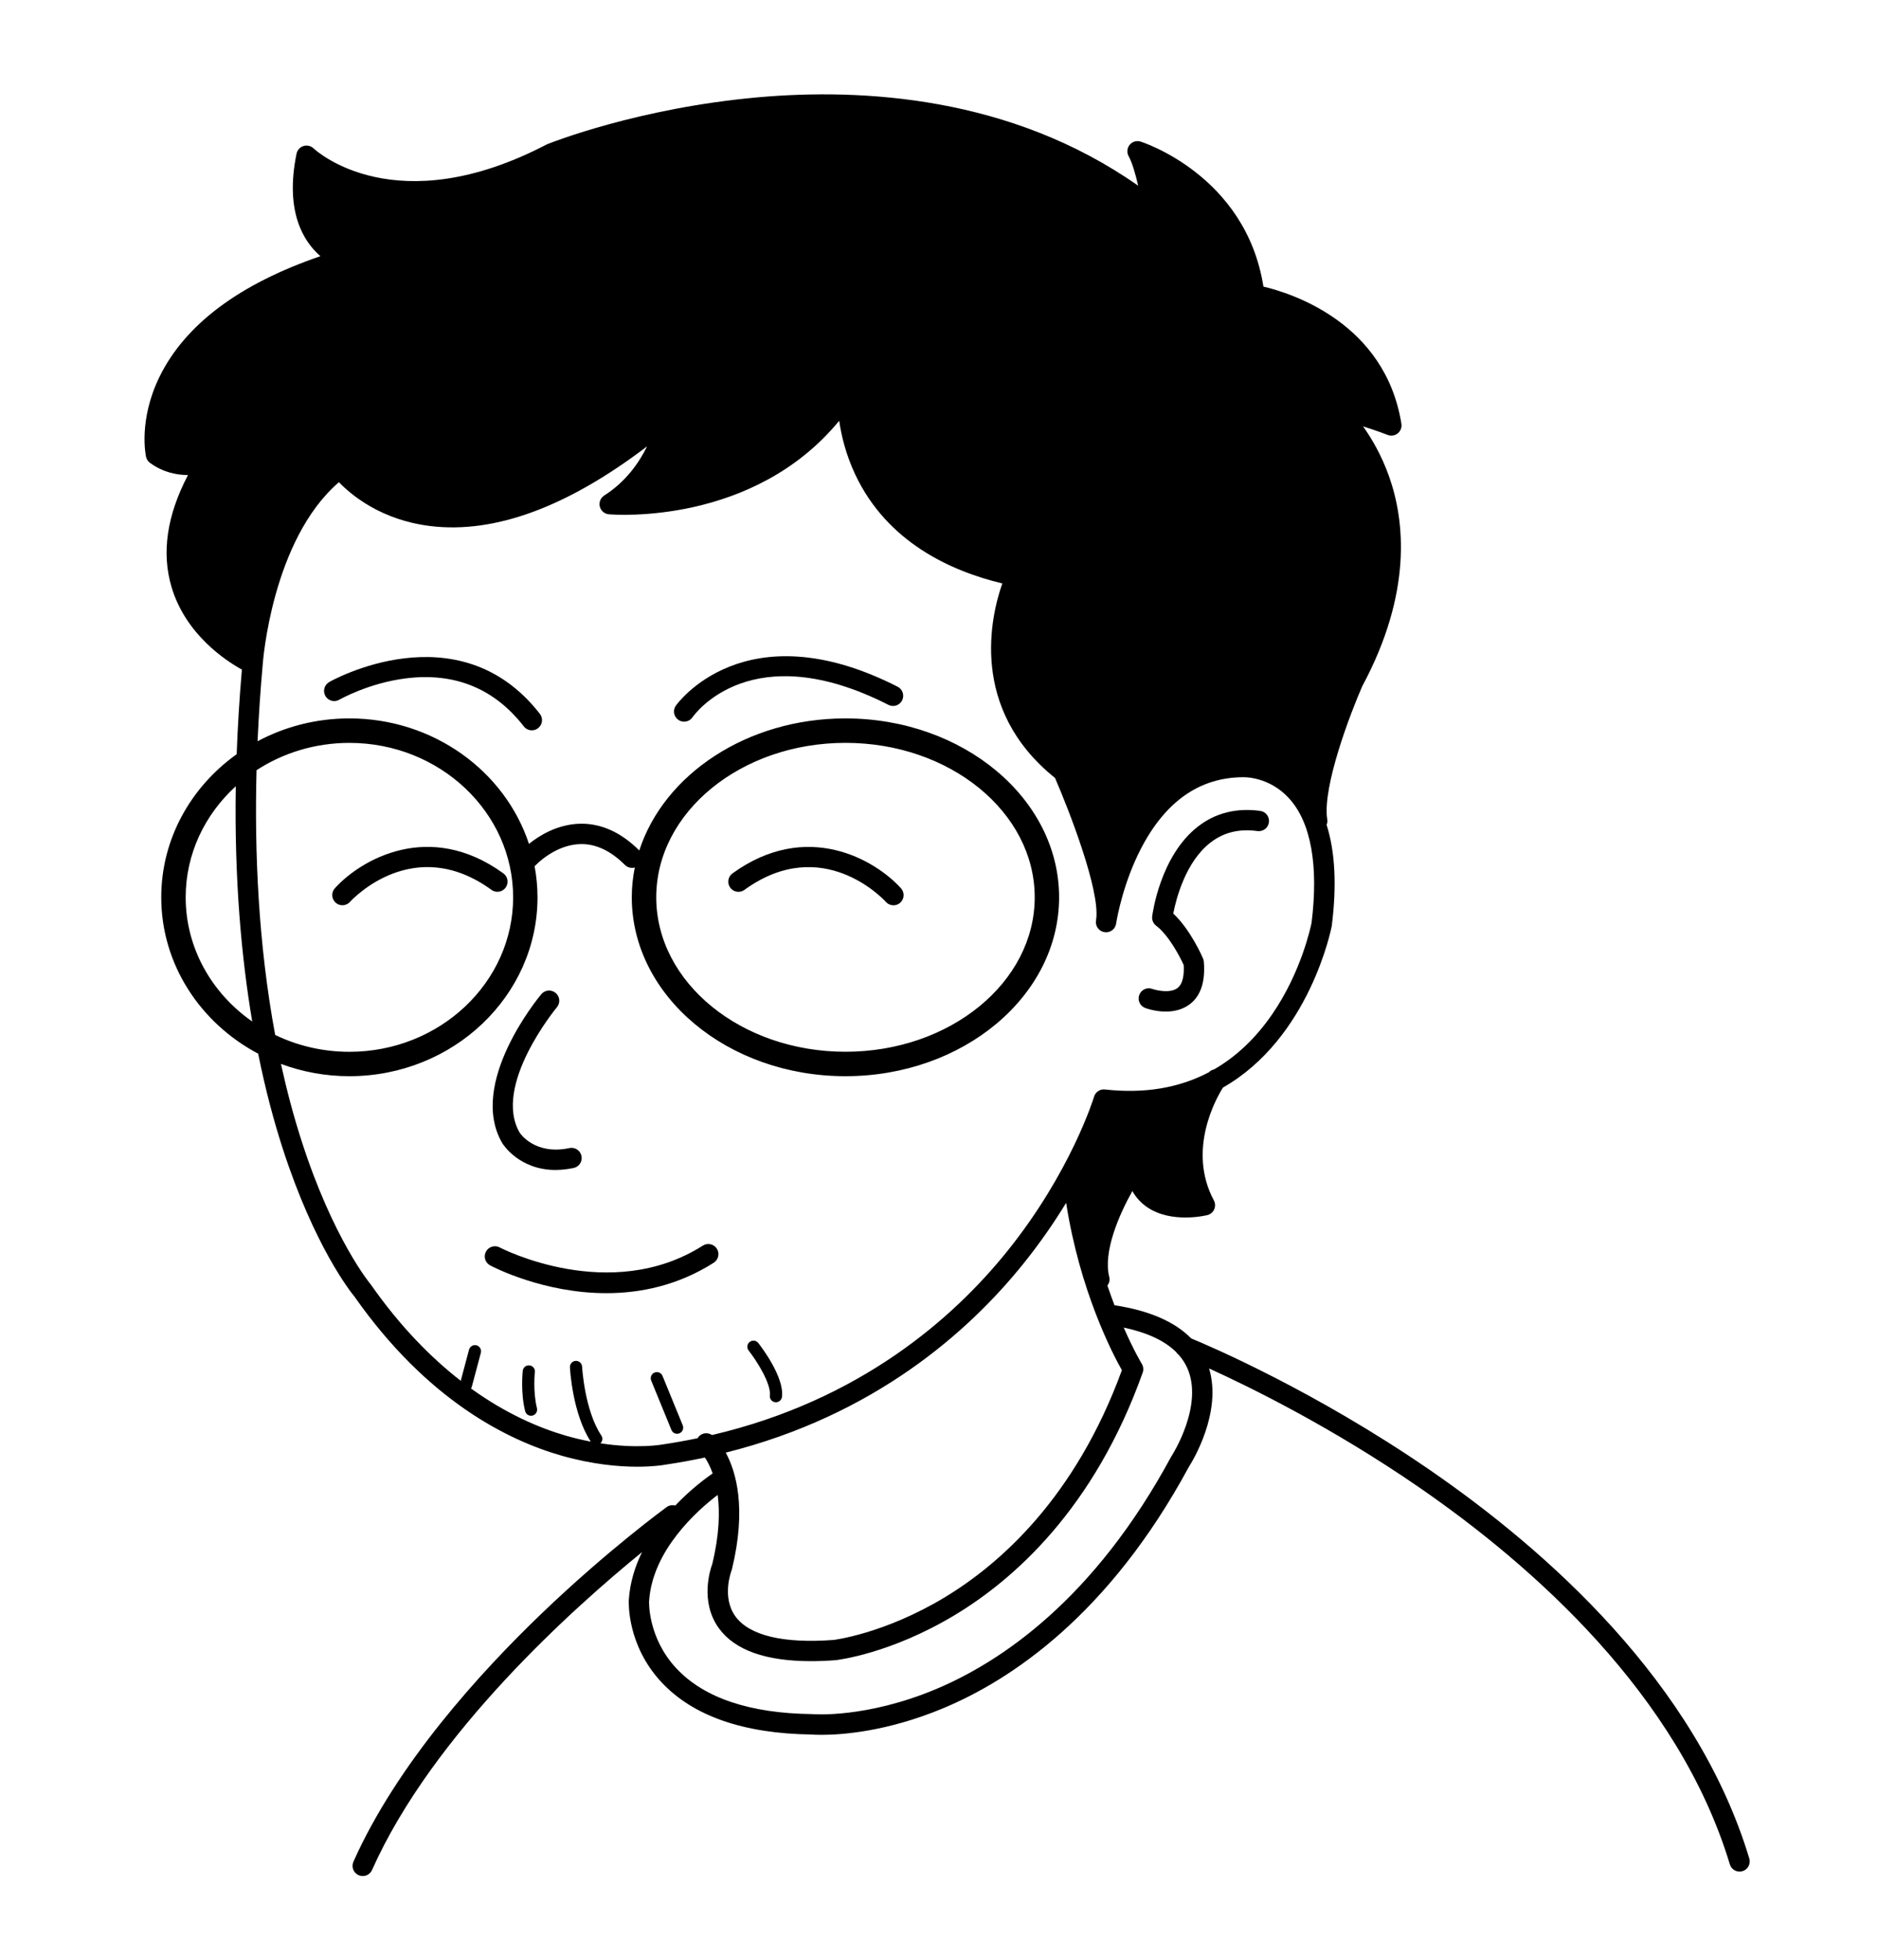 <svg width="116" height="121" viewBox="0 0 116 121" fill="none" xmlns="http://www.w3.org/2000/svg">
<g clip-path="url(#clip0_436_15468)">
<path d="M108.048 114.737C104.77 103.883 95.515 95.71 88.327 90.764C81.227 85.877 74.685 83.091 73.576 82.634C72.563 81.6 70.979 80.911 68.84 80.587C68.694 80.207 68.548 79.8 68.402 79.37C68.515 79.224 68.566 79.031 68.515 78.837C68.128 77.286 69.114 75.018 69.943 73.537C70.17 73.937 70.474 74.269 70.856 74.531C72.357 75.559 74.487 75.043 74.577 75.021C74.766 74.973 74.921 74.842 74.999 74.666C75.077 74.49 75.07 74.287 74.979 74.116C73.322 71.021 75.102 67.845 75.537 67.149C80.91 64.089 82.24 57.276 82.258 57.183C82.258 57.17 82.263 57.16 82.263 57.148C82.575 54.651 82.466 52.572 81.941 50.925C81.984 50.822 82.001 50.706 81.981 50.59C81.664 48.589 83.427 43.996 84.146 42.362C87.251 36.579 86.763 32.136 85.803 29.424C85.34 28.116 84.734 27.083 84.194 26.326C85.013 26.578 85.695 26.847 85.707 26.852C85.918 26.937 86.157 26.899 86.333 26.759C86.509 26.618 86.597 26.392 86.562 26.168C85.561 19.913 79.744 18.097 78.039 17.695C76.95 10.796 70.511 8.76 70.446 8.74C70.2 8.664 69.933 8.747 69.772 8.948C69.612 9.149 69.591 9.429 69.717 9.652C69.933 10.029 70.139 10.761 70.303 11.467C62.459 5.956 53.284 5.431 46.813 6.009C39.436 6.668 34.046 8.805 33.82 8.896C33.8 8.903 33.782 8.913 33.764 8.921C24.467 13.765 19.567 9.348 19.366 9.16C19.2 9.004 18.963 8.948 18.745 9.016C18.526 9.084 18.363 9.265 18.317 9.489C17.583 13.064 18.747 14.912 19.791 15.817C14.772 17.537 11.434 20.038 9.852 23.264C8.54 25.949 9.002 28.116 9.022 28.207C9.055 28.355 9.143 28.488 9.266 28.579C10.081 29.172 10.923 29.326 11.612 29.331C10.307 31.815 9.965 34.138 10.599 36.255C11.476 39.184 13.958 40.8 14.941 41.341C14.785 43.156 14.679 44.896 14.619 46.565C11.793 48.582 9.96 51.792 9.96 55.4C9.96 59.546 12.379 63.166 15.947 65.055C16.409 67.35 16.942 69.306 17.468 70.928C19.419 76.949 21.651 79.76 21.903 80.064C26.375 86.435 31.328 88.917 34.7 89.877C36.608 90.42 38.227 90.556 39.361 90.556C40.359 90.556 40.983 90.453 41.096 90.43C41.935 90.307 42.748 90.156 43.539 89.988C43.688 90.209 43.864 90.531 44.02 90.968C43.59 91.265 42.662 91.951 41.709 92.952C41.533 92.907 41.34 92.932 41.181 93.047C41.146 93.073 37.596 95.65 33.468 99.607C29.646 103.27 24.525 108.902 21.83 114.943C21.689 115.26 21.83 115.632 22.149 115.773C22.232 115.811 22.32 115.828 22.405 115.828C22.647 115.828 22.875 115.69 22.979 115.456C26.747 107.001 35.507 99.205 39.658 95.828C39.218 96.723 38.908 97.716 38.84 98.795C38.836 98.908 38.712 101.565 40.862 103.866C42.808 105.948 45.923 107.031 50.119 107.089C50.197 107.097 50.416 107.109 50.758 107.109C51.98 107.109 54.763 106.921 58.23 105.48C62.434 103.733 68.485 99.725 73.443 90.548C73.652 90.224 75.502 87.215 74.683 84.489C77.229 85.646 82.27 88.122 87.641 91.82C94.653 96.65 103.678 104.61 106.849 115.107C106.932 115.378 107.181 115.554 107.45 115.554C107.51 115.554 107.57 115.547 107.631 115.527C107.963 115.426 108.151 115.077 108.051 114.742L108.048 114.737ZM11.469 55.4C11.469 52.71 12.658 50.279 14.564 48.544C14.471 54.289 14.911 59.114 15.579 63.068C13.088 61.331 11.469 58.54 11.469 55.4ZM15.846 47.553C17.478 46.49 19.454 45.866 21.581 45.866C27.157 45.866 31.695 50.143 31.695 55.403C31.695 60.662 27.157 64.939 21.581 64.939C19.931 64.939 18.373 64.562 16.997 63.898C15.951 58.274 15.715 52.572 15.846 47.556V47.553ZM40.9 89.186C40.9 89.186 40.882 89.188 40.874 89.191C40.854 89.193 39.358 89.46 37.086 89.11C37.219 88.987 37.247 88.783 37.141 88.627C36.103 87.071 35.957 84.404 35.954 84.379C35.944 84.17 35.768 84.014 35.559 84.022C35.351 84.031 35.193 84.21 35.203 84.416C35.208 84.532 35.358 87.275 36.49 89.007C36.01 88.914 35.504 88.798 34.971 88.645C33.327 88.17 31.275 87.3 29.091 85.724C29.116 85.688 29.136 85.648 29.146 85.605L29.701 83.524C29.754 83.323 29.636 83.116 29.435 83.061C29.234 83.008 29.028 83.126 28.972 83.328L28.459 85.251C26.637 83.835 24.736 81.92 22.913 79.32C22.903 79.305 22.891 79.29 22.878 79.275C22.855 79.247 20.578 76.502 18.629 70.445C18.126 68.884 17.706 67.292 17.354 65.686C18.664 66.173 20.087 66.445 21.578 66.445C27.987 66.445 33.201 61.489 33.201 55.4C33.201 54.741 33.136 54.098 33.02 53.472C33.055 53.447 33.091 53.419 33.121 53.386C33.133 53.374 34.312 52.139 35.871 52.114C36.812 52.099 37.729 52.532 38.599 53.401C38.722 53.525 38.883 53.585 39.044 53.585C39.099 53.585 39.155 53.575 39.21 53.56C39.089 54.158 39.024 54.772 39.024 55.4C39.024 61.489 44.942 66.445 52.221 66.445C59.499 66.445 65.418 61.489 65.418 55.4C65.418 49.311 59.499 44.355 52.221 44.355C46.139 44.355 41.008 47.817 39.487 52.509C38.365 51.39 37.138 50.834 35.841 50.857C34.416 50.885 33.277 51.614 32.673 52.102C31.195 47.619 26.78 44.355 21.581 44.355C19.522 44.355 17.588 44.868 15.909 45.766C15.984 44.076 16.097 42.482 16.228 41.014C16.233 40.936 16.786 33.341 20.935 29.771C21.714 30.578 23.554 32.109 26.576 32.478C30.544 32.964 35.042 31.309 39.969 27.558C39.479 28.559 38.66 29.743 37.322 30.593C37.096 30.739 36.985 31.01 37.048 31.274C37.113 31.536 37.337 31.727 37.604 31.752C37.988 31.785 46.526 32.431 51.836 25.979C51.967 26.897 52.249 28.074 52.834 29.313C54.8 33.469 58.715 35.257 61.911 36.021C61.204 38.03 59.839 43.755 65.166 48.031C66.024 50.005 67.967 54.99 67.706 56.773C67.698 56.813 67.696 56.838 67.696 56.841C67.645 57.18 67.879 57.497 68.219 57.552C68.558 57.608 68.877 57.379 68.938 57.042C68.943 57.017 68.945 56.989 68.95 56.964C69.013 56.587 69.398 54.477 70.469 52.406C71.985 49.474 74.109 47.988 76.805 47.986C76.867 47.986 78.396 47.948 79.623 49.291C80.973 50.769 81.453 53.426 81.013 56.969C80.966 57.205 80.38 60.009 78.579 62.623C77.556 64.109 76.355 65.241 74.987 66.028C74.866 66.053 74.753 66.113 74.665 66.206C72.817 67.177 70.675 67.534 68.249 67.264C67.947 67.232 67.663 67.418 67.578 67.71C67.565 67.755 66.159 72.368 62.177 77.299C58.873 81.389 53.121 86.463 43.98 88.6C43.715 88.419 43.358 88.462 43.147 88.71C43.125 88.738 43.107 88.766 43.09 88.796C42.378 88.944 41.649 89.075 40.897 89.186H40.9ZM40.535 55.4C40.535 50.143 45.777 45.864 52.224 45.864C58.67 45.864 63.912 50.141 63.912 55.4C63.912 60.66 58.67 64.936 52.224 64.936C45.777 64.936 40.535 60.66 40.535 55.4ZM63.193 78.045C64.251 76.733 65.129 75.451 65.853 74.264C66.7 79.707 68.716 83.571 69.297 84.597C66.424 92.454 61.775 96.555 58.361 98.616C54.614 100.879 51.497 101.249 51.489 101.251C48.392 101.482 46.298 100.982 45.433 99.808C44.553 98.611 45.176 96.995 45.181 96.98C45.194 96.952 45.201 96.922 45.209 96.891C46.127 93.125 45.47 90.868 44.827 89.686C54.011 87.391 59.826 82.224 63.193 78.045ZM72.374 89.879C72.365 89.895 72.357 89.91 72.347 89.925C67.582 98.754 61.815 102.606 57.815 104.286C53.488 106.101 50.235 105.834 50.205 105.832C50.187 105.832 50.172 105.832 50.154 105.829C46.315 105.782 43.502 104.836 41.795 103.024C40.005 101.123 40.09 98.883 40.093 98.865C40.289 95.71 43.077 93.251 44.329 92.296C44.467 93.347 44.435 94.744 43.997 96.557C43.869 96.902 43.213 98.898 44.412 100.54C45.392 101.882 47.296 102.561 50.094 102.561C50.572 102.561 51.077 102.541 51.605 102.501C51.741 102.486 54.979 102.111 58.954 99.728C62.602 97.538 67.58 93.163 70.582 84.746C70.645 84.567 70.625 84.368 70.527 84.207C70.514 84.187 70.029 83.378 69.408 81.965C70.859 82.272 71.942 82.777 72.649 83.478C72.691 83.546 72.747 83.609 72.814 83.657C73.028 83.901 73.204 84.167 73.332 84.454C74.371 86.769 72.397 89.849 72.377 89.879H72.374Z" fill="black"/>
<path d="M20.329 42.115C20.029 42.289 19.926 42.673 20.1 42.973C20.273 43.272 20.658 43.375 20.957 43.202C20.975 43.191 22.767 42.168 25.078 41.882C28.085 41.507 30.534 42.505 32.354 44.848C32.477 45.007 32.663 45.09 32.852 45.09C32.987 45.09 33.123 45.047 33.236 44.956C33.511 44.743 33.561 44.348 33.347 44.074C28.304 37.59 20.407 42.068 20.326 42.113L20.329 42.115Z" fill="black"/>
<path d="M55.447 42.399C45.978 37.582 41.782 43.516 41.739 43.576C41.543 43.862 41.619 44.25 41.903 44.446C42.011 44.521 42.134 44.556 42.257 44.556C42.456 44.556 42.652 44.461 42.775 44.285C42.921 44.076 46.428 39.221 54.876 43.518C55.185 43.676 55.565 43.553 55.721 43.244C55.877 42.935 55.756 42.555 55.447 42.399Z" fill="black"/>
<path d="M34.315 72.233C34.657 72.233 35.029 72.195 35.431 72.112C35.771 72.042 35.989 71.707 35.916 71.368C35.846 71.028 35.512 70.81 35.172 70.883C33.028 71.335 32.125 69.972 32.1 69.932C30.403 67.026 34.358 62.236 34.398 62.189C34.622 61.922 34.587 61.525 34.32 61.304C34.053 61.08 33.659 61.115 33.435 61.382C33.249 61.605 28.874 66.895 31.024 70.578C31.072 70.656 32.072 72.235 34.317 72.235L34.315 72.233Z" fill="black"/>
<path d="M44.281 77.098C44.095 76.803 43.706 76.718 43.414 76.904C37.676 80.547 30.933 77.055 30.866 77.017C30.559 76.854 30.179 76.972 30.016 77.276C29.852 77.583 29.968 77.962 30.275 78.126C30.471 78.229 33.563 79.841 37.453 79.841C39.542 79.841 41.863 79.375 44.085 77.962C44.379 77.776 44.465 77.387 44.279 77.095L44.281 77.098Z" fill="black"/>
<path d="M42.172 88.001L40.922 84.949C40.844 84.755 40.623 84.662 40.429 84.743C40.236 84.821 40.145 85.042 40.223 85.236L41.473 88.288C41.533 88.434 41.674 88.522 41.822 88.522C41.87 88.522 41.918 88.512 41.965 88.494C42.159 88.416 42.25 88.195 42.172 88.001Z" fill="black"/>
<path d="M47.552 86.154C47.527 86.36 47.673 86.548 47.879 86.573C47.894 86.573 47.912 86.576 47.927 86.576C48.115 86.576 48.276 86.435 48.301 86.247C48.455 85.017 47.002 83.127 46.836 82.915C46.707 82.752 46.471 82.724 46.305 82.853C46.142 82.981 46.114 83.217 46.242 83.383C46.795 84.087 47.638 85.462 47.552 86.156V86.154Z" fill="black"/>
<path d="M33.04 84.715C33.063 84.509 32.915 84.323 32.706 84.301C32.5 84.275 32.314 84.426 32.289 84.632C32.284 84.685 32.145 85.963 32.437 87.124C32.48 87.295 32.633 87.411 32.801 87.411C32.832 87.411 32.862 87.408 32.892 87.398C33.093 87.348 33.216 87.142 33.166 86.941C32.91 85.912 33.035 84.725 33.035 84.715H33.04Z" fill="black"/>
<path d="M70.743 62.236C70.838 62.272 71.371 62.455 72.01 62.455C72.493 62.455 73.033 62.349 73.493 62C74.17 61.485 74.459 60.6 74.358 59.375C74.353 59.307 74.336 59.242 74.31 59.179C74.278 59.101 73.539 57.397 72.47 56.404C72.636 55.544 73.214 53.213 74.781 52.011C75.595 51.388 76.538 51.156 77.672 51.31C78.019 51.355 78.333 51.116 78.378 50.772C78.424 50.427 78.185 50.111 77.84 50.065C76.377 49.867 75.087 50.188 74.011 51.018C71.66 52.828 71.188 56.424 71.168 56.574C71.14 56.798 71.233 57.019 71.414 57.155C72.166 57.718 72.86 59.018 73.114 59.581C73.144 60.094 73.096 60.72 72.734 60.999C72.291 61.341 71.437 61.15 71.173 61.055C70.846 60.937 70.486 61.105 70.368 61.432C70.25 61.759 70.418 62.118 70.745 62.236H70.743Z" fill="black"/>
<path d="M30.355 54.94C30.637 55.144 31.029 55.081 31.233 54.799C31.436 54.518 31.373 54.126 31.092 53.922C26.511 50.606 22.282 53.075 20.683 54.842C20.452 55.099 20.472 55.496 20.728 55.727C20.849 55.835 21 55.891 21.151 55.891C21.322 55.891 21.493 55.82 21.616 55.684C21.774 55.511 25.556 51.463 30.355 54.938V54.94Z" fill="black"/>
<path d="M45.983 54.94C50.783 51.466 54.564 55.511 54.722 55.687C54.846 55.823 55.017 55.893 55.188 55.893C55.339 55.893 55.489 55.84 55.608 55.732C55.864 55.498 55.884 55.101 55.653 54.845C54.056 53.077 49.825 50.608 45.244 53.924C44.962 54.128 44.9 54.52 45.103 54.802C45.307 55.084 45.699 55.146 45.981 54.943L45.983 54.94Z" fill="black"/>
</g>
<defs>
<clipPath id="clip0_436_15468">
<rect width="99.146" height="110" fill="white" transform="translate(8.927 5.826)"/>
</clipPath>
</defs>
</svg>
